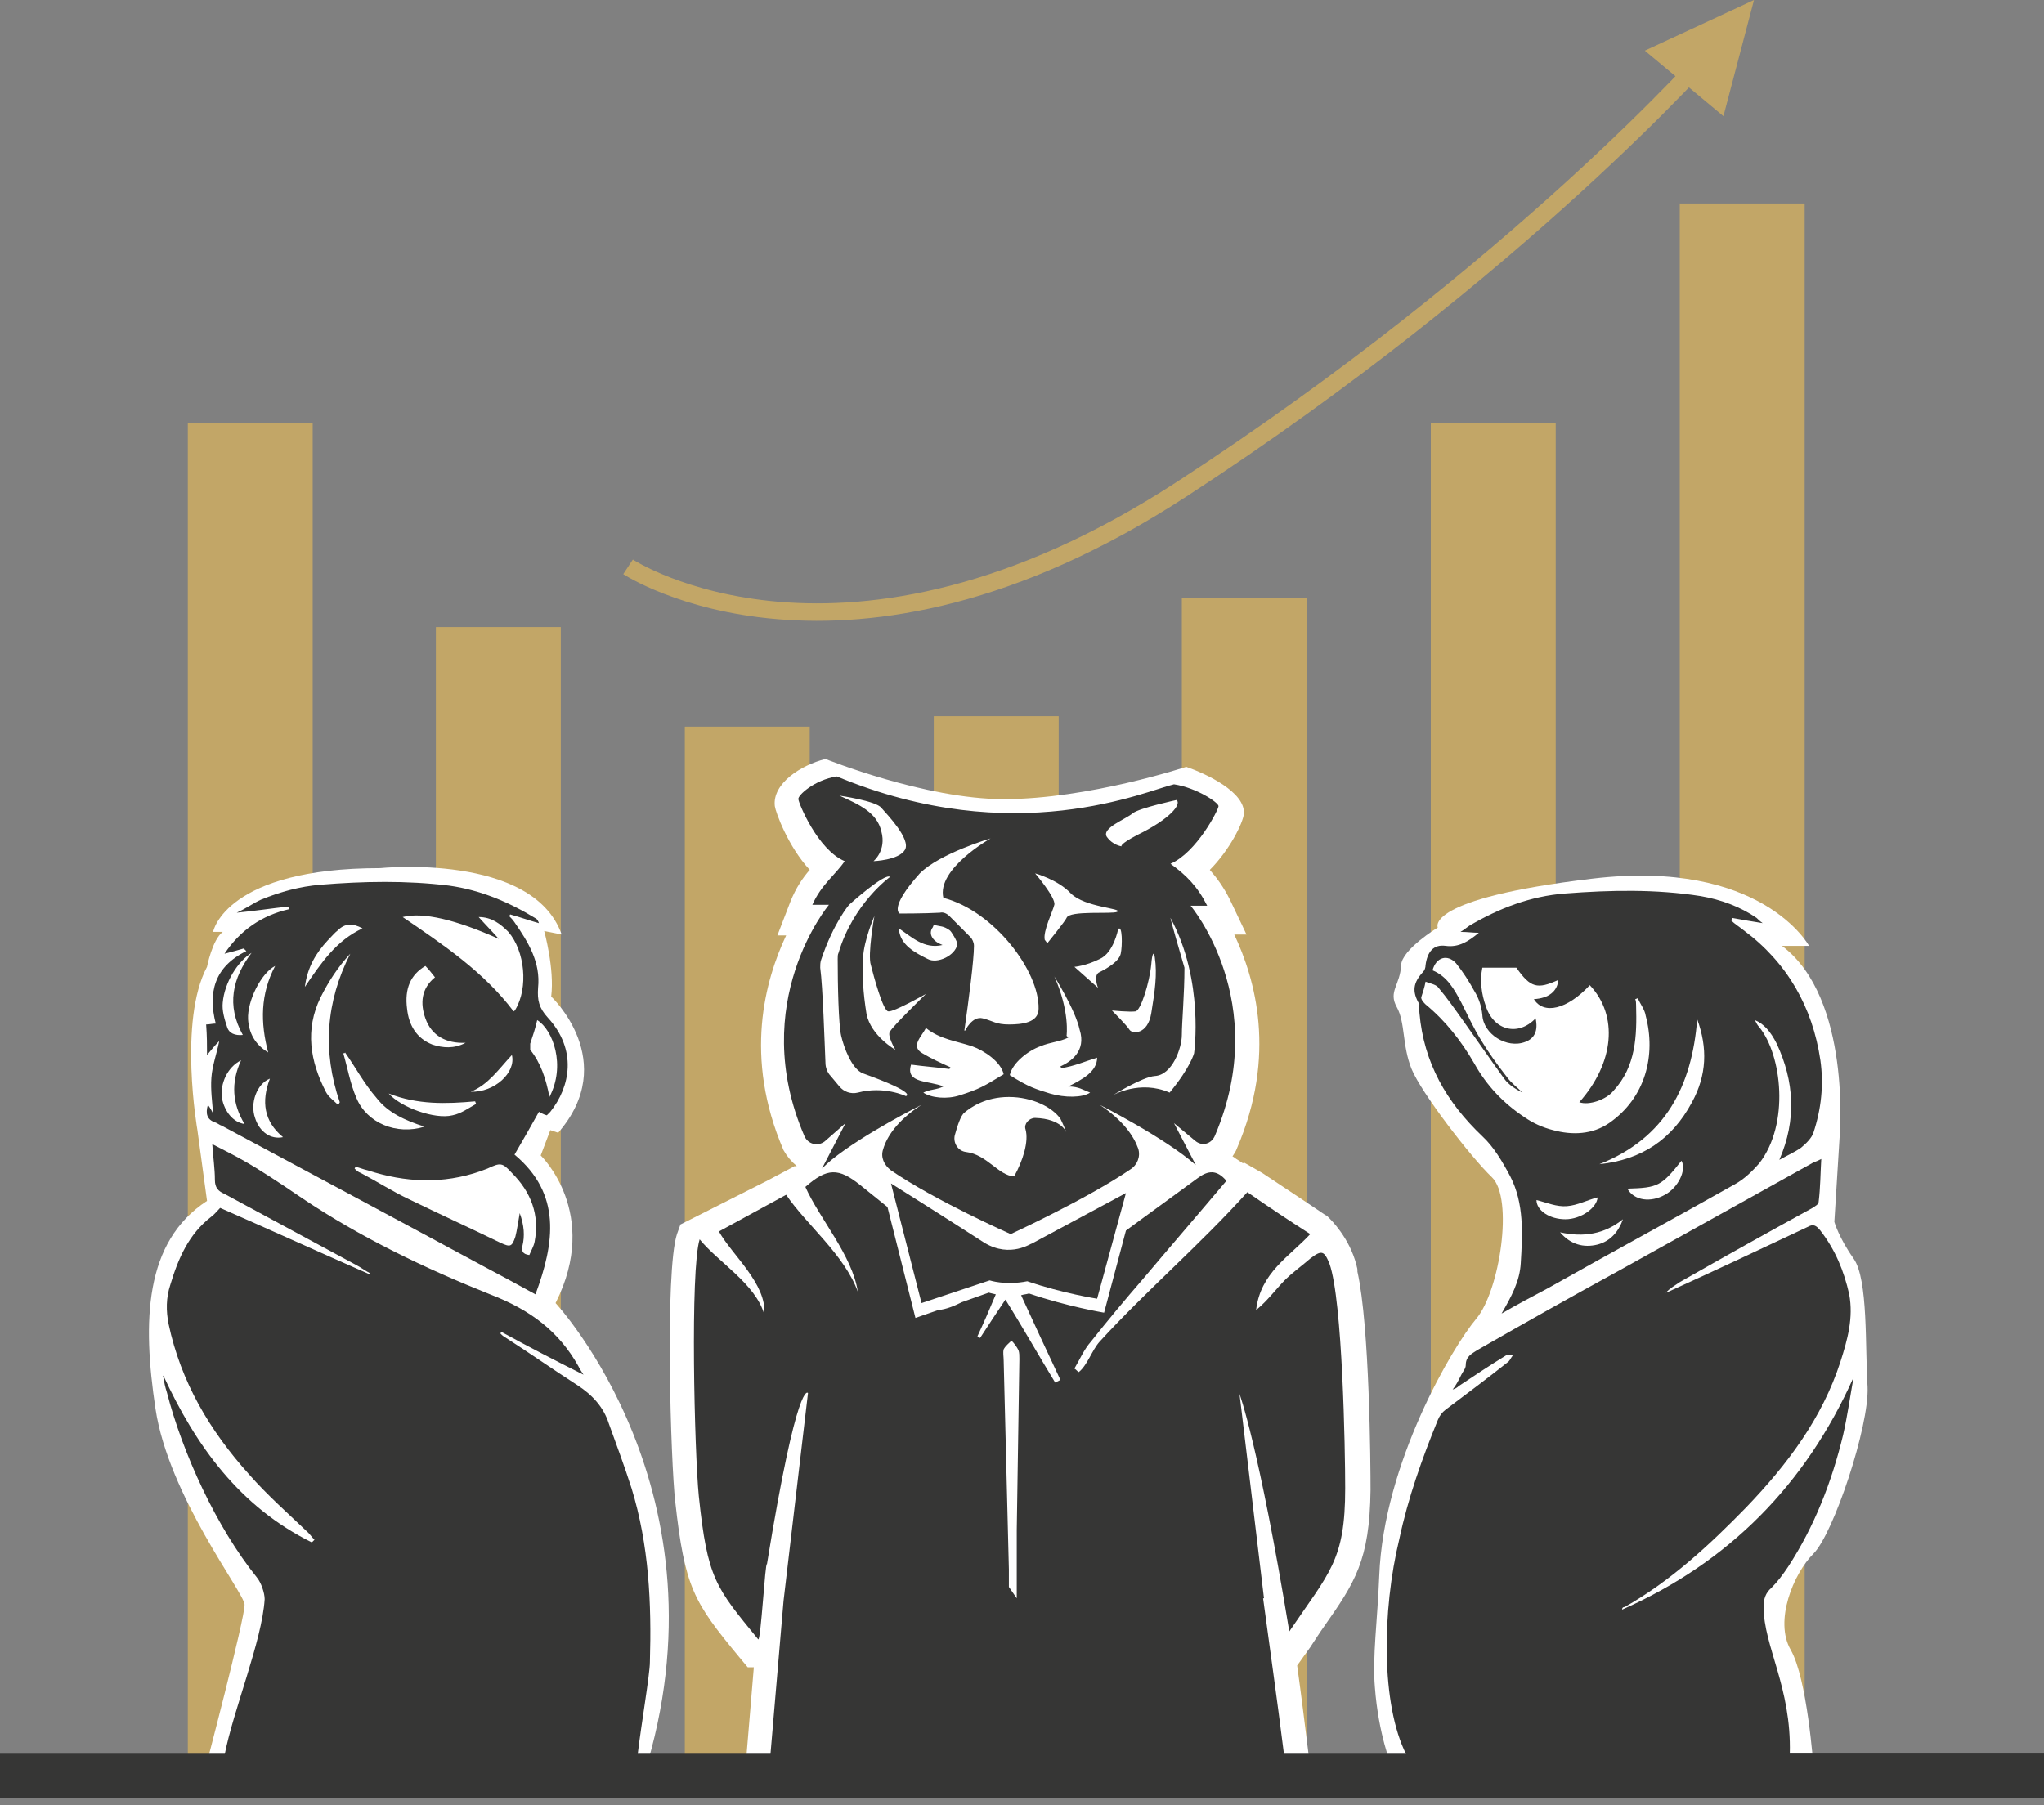 <?xml version="1.0" encoding="UTF-8"?> <svg xmlns="http://www.w3.org/2000/svg" width="60" height="53" viewBox="0 0 60 53" fill="none"><rect x="0" y="0" width="60" height="53" fill="#808080" stroke="none"/> <path d="M9.179 12.41H5.513V51.872H9.179V12.41Z" fill="#C2A667"></path> <path d="M16.462 18.41H12.795V51.872H16.462V18.41Z" fill="#C2A667"></path> <path d="M23.769 21.333H20.102V51.872H23.769V21.333Z" fill="#C2A667"></path> <path d="M31.077 21.026H27.41V46.615H31.077V21.026Z" fill="#C2A667"></path> <path d="M38.359 17.564H34.692V51.872H38.359V17.564Z" fill="#C2A667"></path> <path d="M45.667 12.41H42V52.333H45.667V12.41Z" fill="#C2A667"></path> <path d="M52.974 5.974H49.308V52.128H52.974V5.974Z" fill="#C2A667"></path> <path d="M11.154 25.487C11.154 25.487 15.641 25.026 16.487 27.436L15.974 27.333C15.974 27.333 16.282 28.436 16.18 29.256C16.18 29.256 18.205 31.154 16.385 33.256L16.154 33.179L15.872 33.923C15.872 33.923 17.641 35.615 16.308 38.256C16.308 38.256 21.513 43.846 18.897 52.128H5.974C5.974 52.128 7.205 47.462 7.179 47.103C7.154 46.744 4.949 43.923 4.564 41.359C4.179 38.795 4.231 36.462 6.077 35.256L5.795 33.179C5.795 33.179 5.231 29.974 6.077 28.385C6.077 28.385 6.231 27.59 6.538 27.359H6.256C6.256 27.333 6.641 25.487 11.154 25.487Z" fill="white"></path> <path d="M41.128 28.333C41.103 28.923 40.744 29.103 41 29.564C41.257 30.026 41.154 30.692 41.436 31.385C41.718 32.077 43.154 33.949 43.795 34.564C44.436 35.179 44.026 37.898 43.333 38.718C42.641 39.538 40.615 42.949 40.487 46.256C40.436 47.564 40.282 48.641 40.359 49.538C40.462 50.923 40.846 51.846 40.846 51.846H53.231C53.231 51.846 53.051 49.282 52.564 48.436C52.077 47.59 52.641 46.205 53.231 45.615C53.821 45.026 54.872 41.872 54.821 40.718C54.744 39.564 54.846 37.564 54.41 36.949C53.974 36.333 53.846 35.872 53.846 35.872L54 33.385C54 33.385 54.359 29.308 52.308 27.769H53.103C53.103 27.769 51.718 25.205 46.744 25.795C41.769 26.385 42.205 27.231 42.205 27.231C42.205 27.231 41.154 27.872 41.128 28.333Z" fill="white"></path> <path d="M21.846 52.333L22.128 48.949H21.949L21.692 48.641C20.359 47.026 20.102 46.615 19.82 44.077C19.692 42.974 19.513 37.333 19.872 36.231L19.974 35.949L22.564 34.641L23.333 34.231L23.359 34.256L23.385 34.231C23.231 34.103 23.102 33.949 23 33.769C21.82 31.026 22.462 28.769 23.077 27.462H22.82L23.205 26.462C23.359 26.077 23.564 25.769 23.769 25.538C23.128 24.846 22.769 23.846 22.744 23.667C22.667 23 23.513 22.462 24.231 22.282C24.231 22.282 27.154 23.462 29.462 23.462C31.949 23.462 34.821 22.513 34.821 22.513C35.41 22.718 36.564 23.256 36.513 23.897C36.487 24.154 36.102 24.949 35.513 25.538C35.718 25.769 35.923 26.051 36.102 26.41L36.59 27.436H36.231C36.846 28.744 37.487 30.974 36.308 33.718C36.282 33.795 36.231 33.872 36.179 33.949C36.231 33.974 36.282 34.026 36.333 34.051L36.487 34.154L36.513 34.128L37.051 34.436C37.667 34.846 38.256 35.231 38.897 35.667L38.949 35.692L39 35.744C39.051 35.795 39.615 36.333 39.821 37.154C39.821 37.179 39.846 37.231 39.846 37.282V37.308V37.333C40.205 38.923 40.231 43 40.231 43.744C40.205 45.821 39.769 46.462 38.872 47.744C38.743 47.923 38.615 48.128 38.462 48.359L38.077 48.897C38.205 49.821 38.308 50.667 38.41 51.487L38.513 52.308H21.846V52.333Z" fill="white"></path> <path d="M41.667 29.744C41.795 31.205 42.461 32.359 43.513 33.359C43.846 33.667 44.102 34.102 44.333 34.538C44.743 35.333 44.692 36.231 44.641 37.077C44.615 37.615 44.359 38.077 44.077 38.564C44.564 38.282 45 38.051 45.436 37.821C47.256 36.795 49.102 35.795 50.923 34.769C51.205 34.615 51.436 34.385 51.641 34.154C52.538 33 52.308 30.974 51.641 30.154C51.59 30.102 51.564 30.051 51.513 29.949C51.769 30.051 51.974 30.282 52.154 30.641C52.667 31.744 52.743 32.872 52.231 34.051C52.461 33.923 52.692 33.821 52.872 33.692C53.026 33.564 53.179 33.41 53.231 33.256C53.461 32.564 53.538 31.846 53.436 31.128C53.205 29.564 52.461 28.256 51.179 27.308C51.051 27.205 50.923 27.128 50.82 27.026C50.82 27 50.846 26.974 50.846 26.949C51.128 27 51.41 27.051 51.743 27.102C51.667 27.051 51.615 27 51.564 26.949C51.077 26.615 50.513 26.41 49.923 26.308C48.615 26.102 47.282 26.128 45.949 26.231C44.923 26.308 44 26.667 43.128 27.18C43.051 27.231 43 27.282 42.872 27.359C43.077 27.359 43.231 27.385 43.41 27.385C43.102 27.641 42.82 27.82 42.436 27.769C42.077 27.718 41.897 27.949 41.846 28.333C41.846 28.41 41.82 28.487 41.769 28.538C41.487 28.846 41.436 29.102 41.667 29.487C41.615 29.59 41.667 29.667 41.667 29.744ZM45.102 35.231C45.41 35.308 45.692 35.436 46 35.41C46.308 35.385 46.59 35.231 46.897 35.154C46.872 35.462 46.41 35.795 45.949 35.795C45.487 35.795 45.102 35.538 45.102 35.231ZM46.897 36.538C46.487 36.641 46.102 36.538 45.795 36.179C46.487 36.333 47.102 36.231 47.641 35.795C47.513 36.154 47.282 36.436 46.897 36.538ZM48.872 35.077C48.461 35.308 47.974 35.256 47.769 34.897C48.667 34.872 48.769 34.821 49.359 34.077C49.513 34.359 49.256 34.872 48.872 35.077ZM49.82 29.923C50.128 30.769 50.102 31.564 49.667 32.359C49.077 33.462 48.179 34.051 46.949 34.179C48.897 33.41 49.667 31.872 49.82 29.923ZM41.846 28.82C41.974 28.872 42.128 28.897 42.205 28.974C42.487 29.308 42.718 29.641 42.974 30C43.359 30.538 43.743 31.102 44.154 31.667C44.282 31.846 44.487 31.974 44.692 32.077C44.538 31.923 44.359 31.795 44.231 31.615C43.949 31.256 43.692 30.897 43.461 30.513C43.256 30.18 43.077 29.795 42.897 29.436C42.692 29.051 42.487 28.667 42.051 28.487C42.154 28.102 42.487 28 42.743 28.282C42.949 28.538 43.128 28.82 43.282 29.102C43.41 29.308 43.487 29.538 43.513 29.795C43.538 30.359 44.231 30.795 44.769 30.59C45.051 30.487 45.154 30.256 45.077 29.897C44.564 30.436 43.846 30.256 43.615 29.538C43.487 29.18 43.436 28.795 43.513 28.41C43.846 28.41 44.179 28.41 44.513 28.41C44.923 29 45.128 29.051 45.743 28.769C45.718 29.102 45.461 29.308 45.026 29.333C45.308 29.795 46 29.641 46.667 28.923C47.513 29.82 47.385 31.205 46.359 32.359C46.641 32.462 47.154 32.282 47.359 32.026C48.026 31.308 48.051 30.41 48.026 29.513C48.026 29.462 48.026 29.385 48 29.333C48.026 29.333 48.051 29.308 48.077 29.308C48.154 29.487 48.282 29.641 48.308 29.82C48.615 30.974 48.308 32.231 47.231 32.974C46.743 33.308 46.154 33.333 45.59 33.179C45.282 33.102 45 32.974 44.743 32.795C44.128 32.385 43.641 31.872 43.282 31.231C42.897 30.564 42.436 29.974 41.846 29.487C41.795 29.436 41.718 29.359 41.718 29.282C41.769 29.128 41.82 28.974 41.846 28.82Z" fill="#363635"></path> <path d="M6.077 30.974C6.205 30.82 6.308 30.692 6.436 30.564C6.359 30.949 6.231 31.282 6.205 31.641C6.179 32 6.231 32.359 6.256 32.692C6.231 32.641 6.179 32.538 6.103 32.436C6.026 32.692 6.077 32.872 6.308 32.949C6.385 32.974 6.436 33.026 6.513 33.051C9.051 34.41 11.59 35.769 14.103 37.128C14.641 37.41 15.154 37.692 15.718 38C16.282 36.487 16.487 35.051 15.103 33.898C15.359 33.462 15.59 33.051 15.82 32.641C15.872 32.667 15.949 32.718 16.051 32.744C16.103 32.692 16.128 32.667 16.154 32.641C16.744 31.898 16.949 30.82 16.077 29.872C15.82 29.59 15.769 29.359 15.795 29C15.872 28.256 15.513 27.667 15.103 27.077C15.051 27 15 26.949 14.949 26.898C14.949 26.872 14.974 26.872 14.974 26.846C15.256 26.923 15.538 27.026 15.82 27.103C15.795 27.026 15.769 27 15.744 26.974C14.949 26.487 14.103 26.128 13.18 26C11.923 25.846 10.667 25.872 9.41 25.974C8.795 26.026 8.231 26.18 7.667 26.41C7.436 26.513 7.231 26.667 6.949 26.795C7.487 26.744 7.974 26.667 8.462 26.615C8.462 26.641 8.487 26.667 8.487 26.692C7.692 26.872 7.051 27.308 6.59 28C6.795 27.949 6.974 27.898 7.154 27.846C7.179 27.872 7.205 27.898 7.231 27.923C6.282 28.385 6.103 29.154 6.333 30.051C6.231 30.051 6.154 30.077 6.051 30.077C6.077 30.41 6.077 30.692 6.077 30.974ZM9.923 32.436C9.795 32.308 9.641 32.205 9.564 32.051C9.103 31.154 8.949 30.231 9.41 29.282C9.641 28.82 9.923 28.385 10.282 28C9.564 29.41 9.462 30.872 9.974 32.359C9.949 32.41 9.949 32.41 9.923 32.436ZM15.692 36.462C15.667 36.59 15.59 36.718 15.538 36.846C15.333 36.821 15.308 36.718 15.333 36.59C15.41 36.282 15.385 35.974 15.256 35.615C15.205 35.898 15.18 36.103 15.128 36.308C15.026 36.615 14.974 36.615 14.692 36.487C13.795 36.051 12.897 35.641 12 35.205C11.513 34.974 11.077 34.692 10.59 34.436C10.513 34.41 10.461 34.359 10.41 34.308C10.41 34.282 10.436 34.282 10.436 34.256C10.564 34.282 10.667 34.333 10.795 34.359C11.897 34.718 13 34.769 14.103 34.385C14.18 34.359 14.231 34.333 14.308 34.308C14.692 34.128 14.744 34.128 15.026 34.436C15.59 35 15.846 35.667 15.692 36.462ZM12.487 29.898C12.667 30.41 13.103 30.641 13.667 30.615C13.333 30.795 13 30.769 12.692 30.667C12.231 30.487 12 30.103 11.949 29.615C11.872 29.026 12.051 28.615 12.487 28.359C12.59 28.462 12.667 28.564 12.769 28.692C12.359 29.026 12.333 29.462 12.487 29.898ZM15.026 30.974C15.154 31.487 14.513 32.077 13.82 32.051C14.333 31.846 14.641 31.385 15.026 30.974ZM15.564 30.641C15.641 30.41 15.718 30.18 15.769 29.949C16.231 30.231 16.615 31.282 16.128 32.205C16.026 31.667 15.872 31.205 15.564 30.82C15.564 30.795 15.564 30.692 15.564 30.641ZM14.641 27.564C14.461 27.359 14.256 27.154 14.051 26.923C14.436 26.923 14.692 27.128 14.923 27.359C15.41 27.923 15.513 29 15.128 29.641C15.128 29.667 15.103 29.667 15.077 29.692C14.205 28.538 13.026 27.744 11.82 26.923C12.41 26.769 13.385 27 14.641 27.564ZM13.949 32.333C13.949 32.359 13.974 32.385 13.974 32.41C13.744 32.538 13.538 32.692 13.282 32.744C12.769 32.872 11.769 32.513 11.41 32.103C12.256 32.436 13.103 32.41 13.949 32.333ZM12.461 33.077C11.641 33.333 10.769 32.974 10.461 32.231C10.282 31.82 10.205 31.359 10.077 30.923C10.103 30.923 10.128 30.923 10.128 30.898C10.436 31.333 10.692 31.82 11.051 32.231C11.385 32.667 11.897 32.898 12.461 33.077ZM9.615 27.615C9.718 27.513 9.82 27.385 9.923 27.308C10.128 27.103 10.359 27.103 10.641 27.256C9.872 27.615 9.436 28.256 8.949 28.974C9.026 28.385 9.282 27.974 9.615 27.615ZM8.308 33.385C7.949 33.462 7.615 33.231 7.487 32.821C7.333 32.385 7.538 31.82 7.923 31.667C7.667 32.333 7.744 32.923 8.308 33.385ZM8.077 28.359C7.641 29.18 7.641 30.026 7.872 30.898C7.487 30.667 7.308 30.333 7.282 29.923C7.256 29.385 7.667 28.564 8.077 28.359ZM7.385 27.974C6.821 28.718 6.641 29.513 7.128 30.385C6.897 30.41 6.718 30.333 6.667 30.154C6.59 29.923 6.513 29.667 6.538 29.436C6.59 28.846 6.974 28.231 7.385 27.974ZM7.077 31.128C6.769 31.795 6.821 32.41 7.179 33C6.846 32.949 6.59 32.641 6.513 32.231C6.462 31.82 6.667 31.333 7.077 31.128Z" fill="#363635"></path> <path d="M28.897 36.487C27.667 35.692 26.154 34.744 26.154 34.744L27.051 38.256L29.051 37.59C29.051 37.59 29.513 37.744 30.154 37.615C31.205 37.974 32.205 38.128 32.205 38.128L33.051 35.026L30.282 36.513C30.282 36.487 29.667 36.949 28.897 36.487Z" fill="#363635"></path> <path d="M23.615 33.359C23.718 33.59 24 33.667 24.205 33.513L24.82 32.974L24.128 34.308C24.128 34.308 24.256 34.179 24.41 34.051C25.359 33.282 27.051 32.436 27.051 32.436C26.333 32.897 26.026 33.385 25.923 33.744C25.846 33.974 25.949 34.205 26.154 34.359C27.462 35.256 29.667 36.231 29.667 36.231C29.667 36.231 31.898 35.205 33.179 34.333C33.385 34.205 33.487 33.949 33.41 33.718C33.282 33.359 32.974 32.897 32.282 32.436C32.282 32.436 34.205 33.41 35.103 34.205L34.462 32.974L35.077 33.487C35.282 33.667 35.564 33.59 35.667 33.333C37.333 29.41 34.949 26.59 34.949 26.59C34.949 26.59 34.974 26.59 35.436 26.59C35.154 26.026 34.821 25.692 34.359 25.359C35.128 25.026 35.769 23.769 35.769 23.667C35.769 23.564 35.128 23.128 34.462 23.026C33.667 23.205 29.795 24.974 24.564 22.795C23.898 22.897 23.41 23.359 23.436 23.462C23.436 23.564 24 24.949 24.795 25.282C24.538 25.667 24.103 25.974 23.846 26.564C24.308 26.564 24.333 26.564 24.333 26.564C24.333 26.564 21.923 29.436 23.615 33.359ZM26.282 30.82C26.282 30.82 25.564 30.41 25.436 29.769C25.333 29.128 25.308 28.641 25.333 28.128C25.359 27.59 25.667 26.897 25.667 26.897C25.667 26.897 25.462 28.026 25.564 28.333C25.641 28.641 25.923 29.692 26.077 29.692C26.231 29.718 27.18 29.18 27.18 29.18C27.18 29.18 26.205 30.128 26.128 30.282C26.026 30.385 26.282 30.82 26.282 30.82ZM27.359 27.256C27.385 27.231 27.385 27.205 27.41 27.154C27.615 27.205 27.692 27.18 27.872 27.308C27.923 27.333 28.103 27.641 28.103 27.718C28.051 28.051 27.513 28.308 27.231 28.154C26.872 27.974 26.41 27.744 26.385 27.256C26.769 27.513 27.128 27.872 27.667 27.744C27.385 27.641 27.256 27.436 27.359 27.256ZM27.103 32.077C27.308 31.974 27.487 32 27.692 31.897C27.282 31.718 26.564 31.82 26.744 31.256C27.128 31.308 27.487 31.333 27.872 31.385C27.872 31.359 27.898 31.359 27.898 31.333C27.615 31.205 27.333 31.077 27.077 30.923C26.718 30.718 27.051 30.436 27.18 30.18C27.59 30.513 28.077 30.564 28.538 30.718C28.898 30.846 29.385 31.18 29.462 31.538C28.872 31.897 28.744 31.974 28.18 32.154C27.795 32.282 27.333 32.231 27.103 32.077ZM31.308 33.256C31.308 33.256 31.18 32.846 30.385 32.821C30.205 32.821 30.051 33 30.103 33.154C30.205 33.513 30.026 34.077 29.769 34.538C29.308 34.513 28.974 33.897 28.359 33.821C28.128 33.795 27.974 33.564 28.026 33.333C28.103 33.051 28.205 32.744 28.308 32.667C28.487 32.513 28.923 32.205 29.615 32.205C30.308 32.205 30.898 32.513 31.128 32.846C31.205 33 31.256 33.128 31.308 33.256ZM31.359 31.897C31.667 31.897 31.795 32 32 32.077C31.769 32.231 31.256 32.231 30.82 32.103C30.41 31.974 30.205 31.923 29.641 31.564C29.718 31.205 30.18 30.846 30.538 30.718C30.846 30.59 31.103 30.59 31.359 30.462C31.333 30.436 31.308 30.41 31.308 30.41C31.308 30.41 31.41 29.692 30.949 28.667C30.949 28.667 31.564 29.641 31.692 30.231C31.898 30.872 31.41 31.18 31.128 31.308C31.128 31.333 31.154 31.333 31.154 31.359C31.513 31.308 31.872 31.154 32.205 31.051C32.205 31.462 31.769 31.692 31.359 31.897ZM32.231 29L31.538 28.385C31.538 28.385 31.872 28.359 32.282 28.154C32.692 27.974 32.821 27.282 32.821 27.282C32.949 27.128 32.949 27.769 32.898 28C32.846 28.231 32.487 28.436 32.282 28.538C32.077 28.615 32.231 29 32.231 29ZM33.333 29.692C33.487 29.667 33.744 28.846 33.795 28.308C33.821 27.974 33.872 27.923 33.898 28.103C33.974 28.615 33.898 29.103 33.795 29.744C33.692 30.385 33.231 30.359 33.154 30.231C33.077 30.103 32.641 29.667 32.641 29.667C32.641 29.667 33.179 29.718 33.333 29.692ZM34.359 26.949C35.359 28.795 35.051 30.923 35.051 30.923C35.051 30.923 34.949 31.333 34.333 32.077C33.462 31.692 32.667 32.154 32.667 32.154C32.667 32.154 33.538 31.615 33.898 31.59C34.41 31.564 34.692 30.769 34.692 30.385C34.692 30.026 34.769 29.18 34.769 28.41C34.333 26.923 34.359 26.949 34.359 26.949ZM33.256 23.872C33.462 23.718 34.538 23.487 34.538 23.487C34.692 23.615 34.333 24.051 33.385 24.513C32.846 24.795 32.923 24.846 32.923 24.846C32.923 24.846 32.667 24.82 32.487 24.564C32.333 24.308 33.051 24.051 33.256 23.872ZM31.436 26.231C31.846 26.641 32.974 26.667 32.795 26.769C32.667 26.846 31.385 26.718 31.308 26.949C31.282 27.026 30.744 27.692 30.744 27.692C30.744 27.692 30.744 27.692 30.667 27.59C30.615 27.333 30.898 26.769 30.949 26.564C31 26.359 30.385 25.641 30.385 25.641C30.385 25.641 31.051 25.82 31.436 26.231ZM29.077 24.615C29.077 24.615 27.487 25.513 27.692 26.359C29.18 26.744 30.513 28.513 30.487 29.615C30.487 30.026 30 30.077 29.615 30.077C29.231 30.077 29.154 29.974 28.846 29.897C28.538 29.82 28.333 30.256 28.333 30.256H28.308C28.436 29.359 28.59 28.18 28.59 27.769C28.59 27.667 28.538 27.564 28.487 27.513L27.872 26.897C27.795 26.82 27.692 26.769 27.59 26.795C27.154 26.82 26.41 26.82 26.41 26.82C26.41 26.82 26.077 26.667 27 25.641C27.59 25.051 29.077 24.615 29.077 24.615ZM24.641 23.359C24.641 23.359 25.718 23.513 25.872 23.718C26.051 23.923 26.744 24.641 26.564 24.949C26.385 25.256 25.641 25.282 25.641 25.282C25.641 25.282 26.026 24.974 25.872 24.41C25.744 23.846 25.205 23.615 24.641 23.359ZM24.103 28.18C24.462 27.103 24.923 26.564 24.923 26.564C24.923 26.564 25.974 25.615 26.128 25.744C26.128 25.744 25.051 26.513 24.615 27.974C24.59 28.026 24.59 28.077 24.59 28.154C24.59 28.923 24.615 30.077 24.692 30.41C24.769 30.744 25 31.385 25.333 31.513C26.974 32.103 26.59 32.179 26.59 32.179C26.59 32.179 25.949 31.872 25.18 32.077C24.974 32.128 24.769 32.051 24.641 31.897L24.385 31.59C24.282 31.487 24.231 31.333 24.231 31.205C24.205 30.615 24.154 28.974 24.077 28.41C24.077 28.333 24.077 28.256 24.103 28.18Z" fill="#363635"></path> <path d="M60 51.487H52.538C52.59 49.538 51.769 48.333 51.769 47.179C51.769 46.949 51.821 46.769 52 46.615C52.179 46.436 52.333 46.231 52.487 46C53.256 44.821 53.769 43.513 54.103 42.128C54.231 41.564 54.308 41 54.41 40.436C53 43.59 50.744 45.872 47.615 47.256C47.615 47.205 47.641 47.179 47.692 47.179C49.051 46.41 50.179 45.359 51.256 44.256C52.462 43 53.487 41.641 54.026 39.974C54.231 39.333 54.41 38.692 54.282 38C54.128 37.308 53.872 36.692 53.436 36.128C53.308 35.974 53.231 35.923 53.051 36.026C51.692 36.667 50.333 37.308 48.974 37.923C48.949 37.923 48.923 37.949 48.897 37.949C49.026 37.821 49.154 37.744 49.308 37.641C50.615 36.897 51.897 36.179 53.205 35.462C53.282 35.41 53.385 35.359 53.385 35.282C53.436 34.872 53.436 34.462 53.462 34.026C53.359 34.077 53.308 34.102 53.231 34.128C51.333 35.179 49.462 36.231 47.564 37.282C46.154 38.051 44.744 38.846 43.359 39.641C43.205 39.744 43.026 39.821 43.026 40.077C43.026 40.179 42.949 40.256 42.897 40.359C42.821 40.513 42.744 40.667 42.641 40.795C42.718 40.769 42.769 40.744 42.821 40.692C43.282 40.385 43.744 40.077 44.205 39.795C44.256 39.769 44.333 39.795 44.41 39.795C44.359 39.846 44.333 39.923 44.282 39.974C43.667 40.462 43.051 40.923 42.436 41.385C42.333 41.462 42.256 41.564 42.205 41.692C41.744 42.821 41.333 43.974 41.077 45.179C40.564 47.282 40.538 50.051 41.282 51.513H37.692C37.487 49.872 37.256 48.256 37.077 46.923H37.103L36.385 40.923C36.385 40.923 36.949 42.436 37.846 47.897C39.026 46.154 39.487 45.821 39.487 43.692C39.487 42.564 39.41 38.179 39.026 37.102C38.872 36.718 38.795 36.692 38.462 36.949C38.128 37.231 38.205 37.154 37.872 37.436C37.538 37.718 37.282 38.128 36.872 38.462C37 37.359 37.846 36.897 38.462 36.231C37.821 35.821 37.205 35.41 36.615 35C35.205 36.564 33.667 37.872 32.282 39.385C32.051 39.641 31.923 40.077 31.667 40.282C31.615 40.256 31.59 40.205 31.538 40.179C31.692 39.923 31.82 39.615 32.026 39.385C32.513 38.769 33.026 38.154 33.538 37.564C34.359 36.59 35.179 35.641 36 34.667C35.718 34.333 35.462 34.359 35.154 34.59C34.462 35.102 33.744 35.615 33.051 36.128L32.41 38.538C32.41 38.538 31.333 38.359 30.205 37.974C30.128 38 30.051 38 29.974 38.026C30.359 38.872 30.744 39.692 31.128 40.513C31.077 40.538 31.026 40.564 30.974 40.59C30.487 39.795 30.026 38.974 29.513 38.154C29.256 38.538 29 38.923 28.769 39.282C28.744 39.256 28.718 39.256 28.692 39.231C28.872 38.846 29.051 38.436 29.231 38C29.103 37.974 29.026 37.949 29.026 37.949L28.231 38.231C28.026 38.333 27.795 38.436 27.538 38.462L26.872 38.692L26.051 35.436C25.795 35.231 25.513 35 25.256 34.795C24.615 34.282 24.282 34.282 23.641 34.846C24.051 35.769 25.026 36.872 25.18 37.923C24.795 36.846 23.667 35.949 23.077 35.077C22.41 35.436 21.769 35.795 21.103 36.154C21.487 36.846 22.513 37.692 22.436 38.59C22.18 37.692 21.077 37.051 20.538 36.385C20.256 37.282 20.385 42.641 20.513 43.923C20.769 46.359 21 46.59 22.256 48.128C22.333 48.205 22.462 45.821 22.513 45.923C23.41 40.41 23.718 40.897 23.718 40.897L23 47L22.615 51.513H18.718C18.82 50.641 19.077 49.154 19.077 48.795C19.128 47.077 19.051 45.359 18.538 43.692C18.333 43.051 18.103 42.436 17.872 41.795C17.718 41.308 17.385 40.949 16.949 40.667C16.231 40.205 15.539 39.718 14.82 39.256C14.769 39.231 14.718 39.179 14.692 39.154C14.692 39.128 14.718 39.102 14.718 39.102C15.513 39.538 16.308 39.949 17.128 40.359C17.077 40.282 17.026 40.205 16.974 40.102C16.41 39.102 15.59 38.462 14.385 38C12.461 37.231 10.59 36.333 8.872 35.179C7.333 34.128 7.026 34 6.231 33.59C6.256 33.974 6.308 34.308 6.308 34.641C6.308 34.872 6.41 34.974 6.59 35.051C7.872 35.744 9.154 36.436 10.436 37.128C10.59 37.205 10.718 37.308 10.872 37.385L10.846 37.41C9.385 36.769 7.923 36.102 6.462 35.462C6.385 35.538 6.308 35.641 6.205 35.718C5.538 36.231 5.231 36.949 5 37.718C4.872 38.102 4.872 38.487 4.949 38.872C5.308 40.564 6.154 42 7.308 43.282C7.846 43.897 8.462 44.436 9.051 45C9.103 45.051 9.154 45.128 9.231 45.205C9.205 45.231 9.179 45.256 9.154 45.282C7.026 44.231 5.744 42.436 4.795 40.385C4.795 40.41 4.769 40.41 4.795 40.436C4.821 40.59 4.846 40.718 4.897 40.872C5.359 42.667 6.359 44.846 7.538 46.308C7.667 46.462 7.769 46.769 7.769 46.949C7.692 48.179 6.846 50.205 6.59 51.538H0V52.795H60V51.487ZM29.462 39.615C29.513 39.513 29.615 39.436 29.692 39.359C29.769 39.436 29.846 39.538 29.897 39.641C29.923 39.718 29.923 39.795 29.923 39.897C29.897 41.564 29.872 43.256 29.846 44.923C29.846 45.564 29.846 46.205 29.846 46.923L29.615 46.59C29.615 46.41 29.615 46.256 29.615 46.077C29.564 44.026 29.513 42 29.462 39.949C29.462 39.821 29.436 39.718 29.462 39.615Z" fill="#363635"></path> <path d="M60 51.487H0V52.744H60V51.487Z" fill="#363635"></path> <path fill-rule="evenodd" clip-rule="evenodd" d="M46.368 5.677C43.709 8.101 39.807 11.334 34.832 14.574C29.825 17.834 25.705 18.421 22.821 18.178C21.382 18.058 20.256 17.731 19.488 17.432C19.103 17.283 18.808 17.141 18.608 17.035C18.507 16.982 18.431 16.938 18.378 16.907C18.352 16.891 18.332 16.879 18.318 16.87C18.311 16.866 18.305 16.862 18.302 16.86L18.297 16.857L18.296 16.856L18.295 16.855C18.295 16.855 18.295 16.855 18.436 16.641C18.577 16.427 18.577 16.427 18.577 16.427L18.577 16.427L18.579 16.428C18.581 16.43 18.585 16.432 18.591 16.436C18.601 16.442 18.618 16.453 18.64 16.466C18.686 16.493 18.755 16.532 18.847 16.581C19.032 16.679 19.309 16.812 19.673 16.954C20.402 17.237 21.48 17.551 22.864 17.668C25.628 17.9 29.636 17.345 34.552 14.144C39.5 10.922 43.38 7.707 46.023 5.298C47.344 4.093 48.355 3.09 49.036 2.389C49.376 2.039 49.634 1.764 49.806 1.577C49.892 1.483 49.957 1.412 50 1.364C50.021 1.34 50.037 1.322 50.048 1.31L50.06 1.297L50.063 1.293L50.063 1.293L50.063 1.292L50.256 1.461C50.449 1.631 50.449 1.631 50.449 1.631L50.449 1.631L50.448 1.632L50.444 1.636L50.432 1.65C50.42 1.663 50.404 1.682 50.381 1.707C50.337 1.756 50.271 1.829 50.183 1.924C50.008 2.115 49.747 2.393 49.404 2.747C48.717 3.454 47.698 4.464 46.368 5.677Z" fill="#C2A667"></path> <path d="M51.487 0L48.282 1.487L50.59 3.41L51.487 0Z" fill="#C2A667"></path> </svg> 